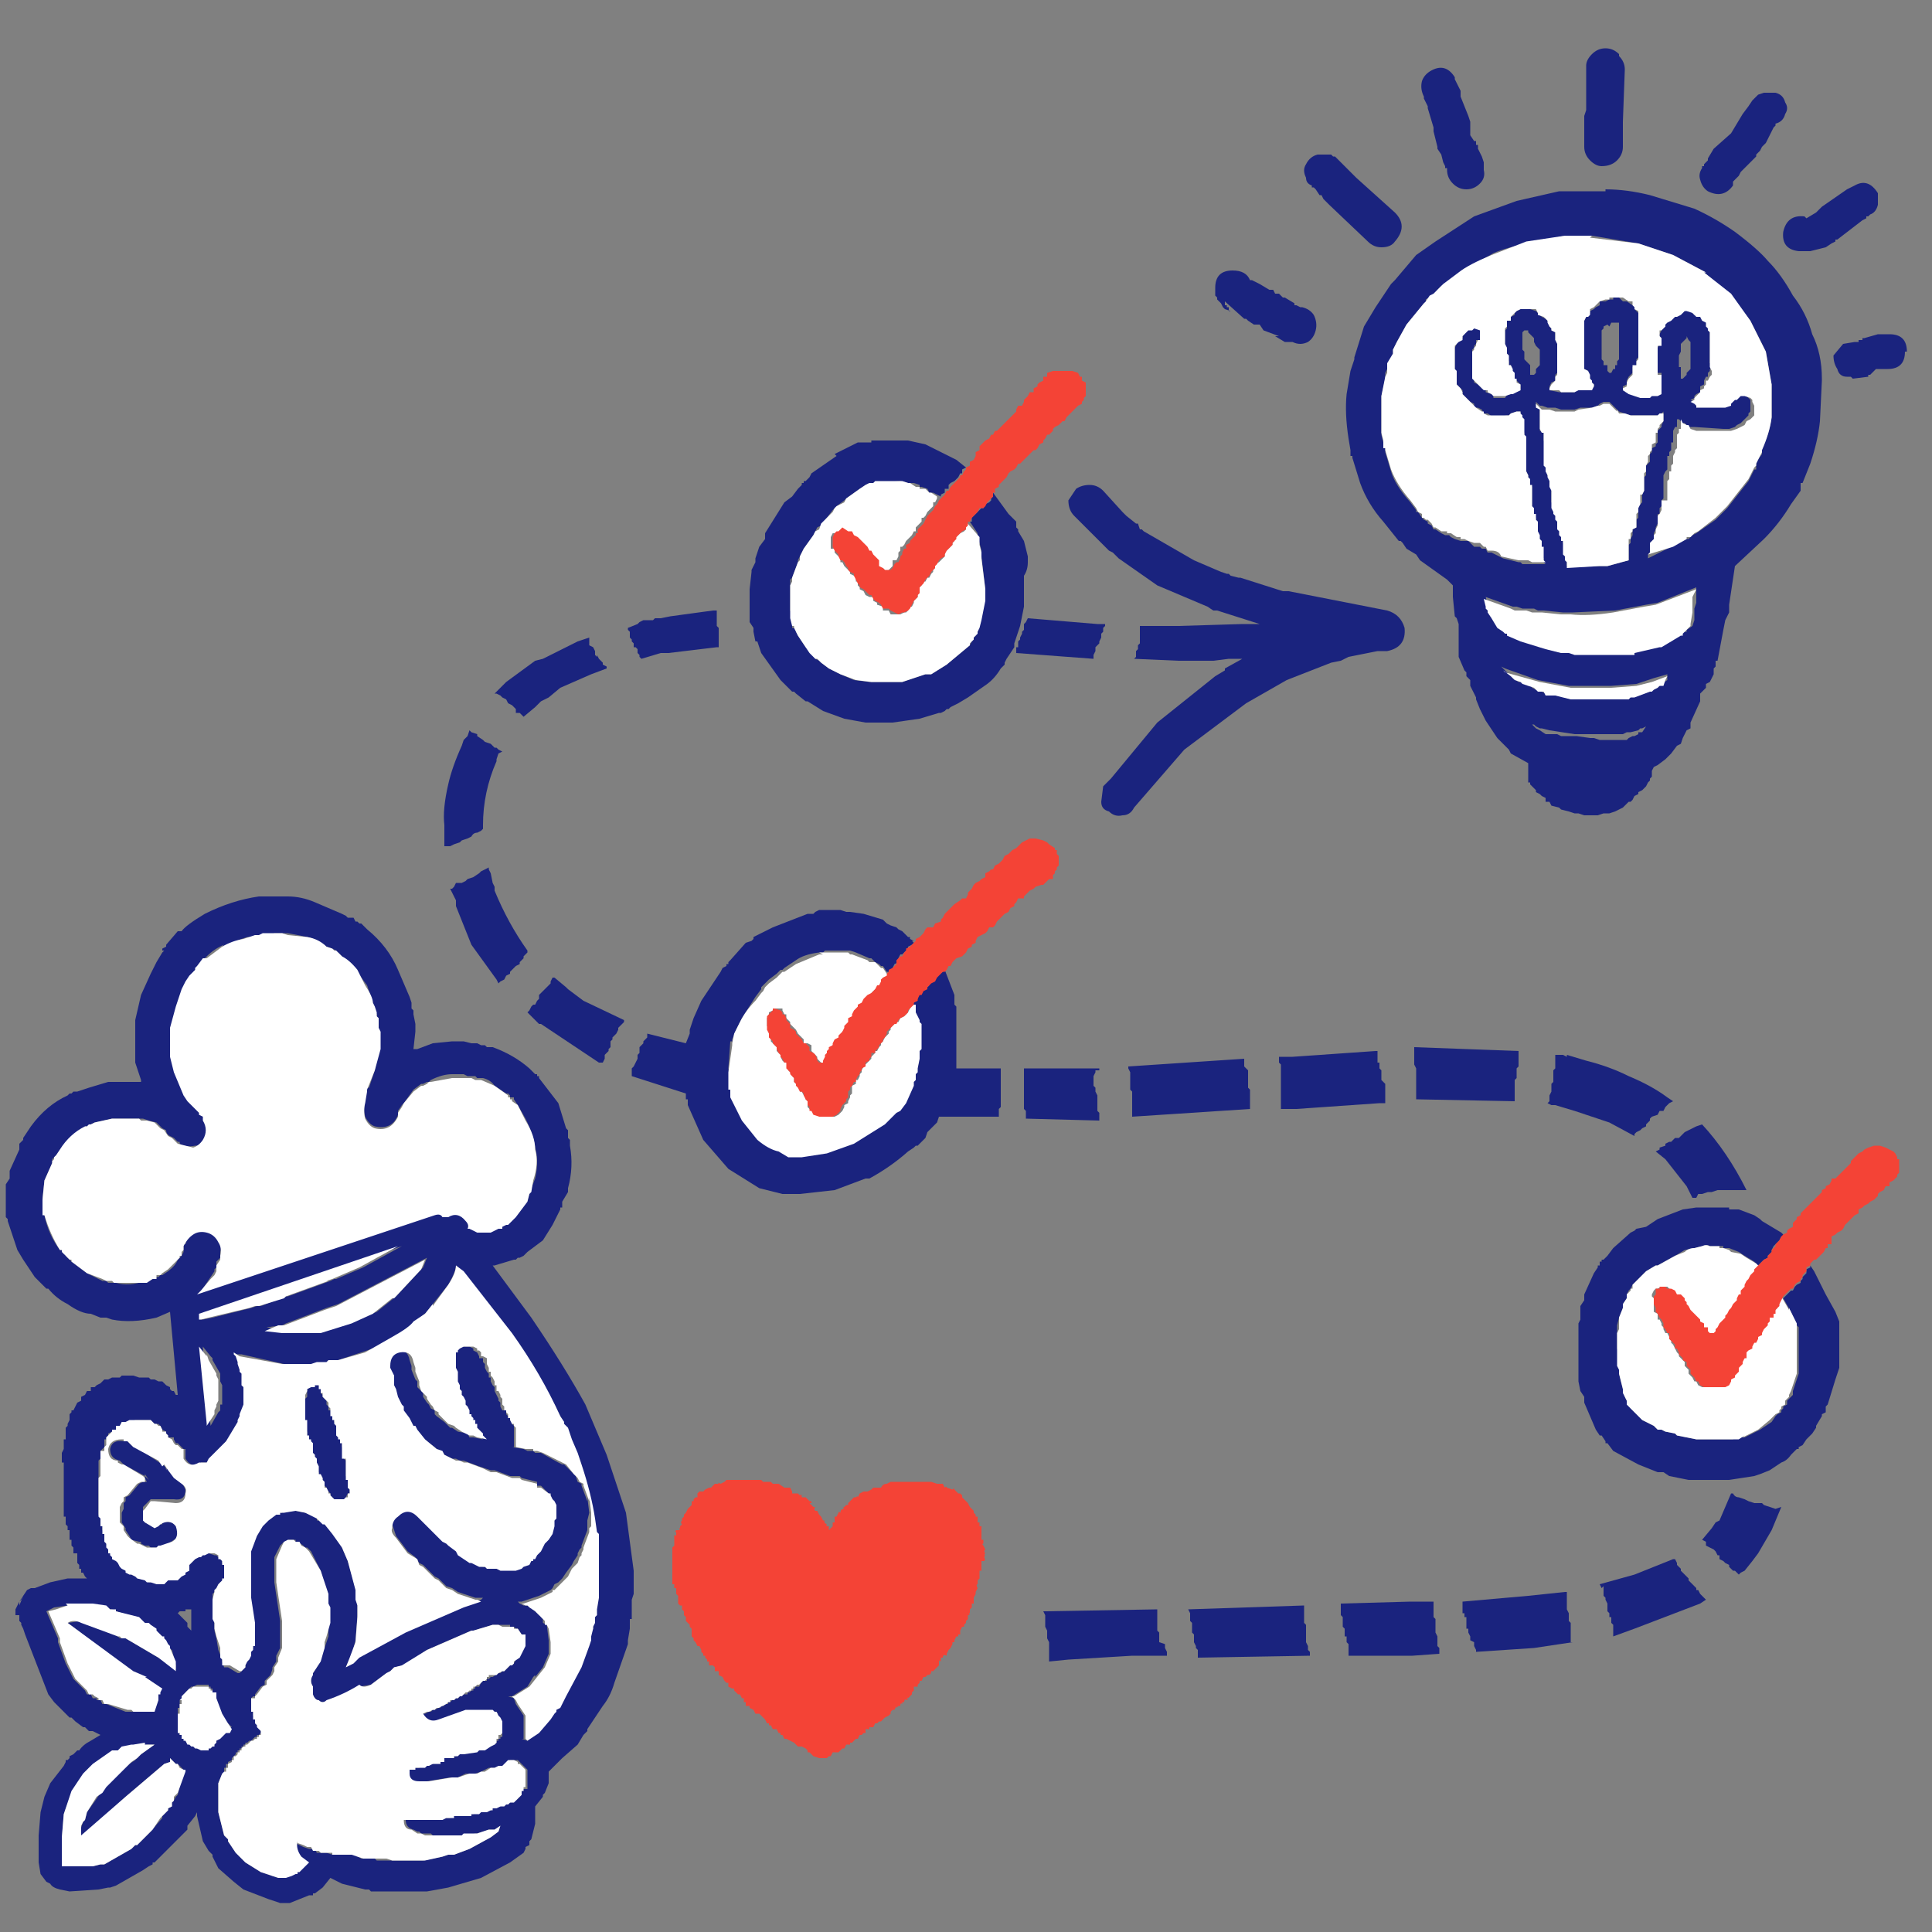 <svg xmlns="http://www.w3.org/2000/svg" xmlns:xlink="http://www.w3.org/1999/xlink" preserveAspectRatio="none" width="100" height="100">
  <rect width="100%" height="100%" fill="#808080" stroke="none"/>
  <defs>
    <g id="a">
      <path fill="#1A237E" d="M83.1 9.9H80.7l-2.2.5-2.2.8-2 1.3-1 .7-1.1 1.3-.2.2-.8 1.2-.6 1-.5 1.6v.1l-.1.3-.1.3-.2 1.2q-.1 1 .1 2.3l.1.6V23.6h.1v.1l.4 1.3q.4 1.1 1.2 2l.8 1h.1l.1.1.2.3.5.3.2.3 1.4 1 .3.3v.6l.1 1 .1.1.1.3V34l.3.7.1.1v.2l.1.1.1.1v.3l.3.6v.1l.2.5.3.6.2.3.2.3.2.3.5.5.1.1.1.2.9.5v1h.1v.1l.1.1.2.2v.1l.2.1.1.1.2.1v.2h.2l.1.2.4.1.1.1.4.1.3.1h.2l.3.1h.7l.3-.1h.3l.3-.1.2-.1.2-.1.1-.1.2-.2h.1l.1-.1.1-.2.2-.1V41l.2-.1.1-.1.1-.1.1-.2.1-.1v-.1l.1-.1V39.9l.1-.2.2-.1.4-.3.1-.1.2-.2.3-.4.2-.1.1-.3.2-.4.2-.1v-.3l.5-1.1v-.4l.3-.3v-.2l.2-.1.2-.4v-.3l.1-.1v-.3h.1l.3-1.6.1-.5.2-.4v-.4l.3-2 1.5-1.4q.8-.8 1.4-1.8l.5-.7V25h.1l.4-1q.4-1.2.5-2.2l.1-2.1v-.1q0-1.3-.5-2.3-.3-1.1-1-2-.6-1.1-1.3-1.8-.5-.6-1.7-1.5-1-.7-2.1-1.2l-2.3-.7q-1.2-.3-2.3-.3m2.8 23.6-1.4.4H81.3l-.3-.1h-.2l-.7-.1-1.3-.5-.7-.3-.1-.1-.1-.1-.3-.2-.3-.5-.2-.3v-.2l-.1-.1-.1-.4 1.4.5h.2l.3.1h.6l.2.1h.3l1 .1h.5l2.2-.1 1.6-.3.6-.1 2-.8v.8l-.1.3v.6l-.1.3-.3.2v.1H87v.1l-.5.4-.6.2h-.1m-4.3 2.7h-.3l-.8-.2H80l-.2-.1-.2-.1h-.1l-.2-.1-.1-.2H79l-.3-.1h-.1l-.3-.2-.2-.2-.4-.4.2.1 1.7.6 1.6.3h2.2l1.3-.1.9-.3.7-.2v.3l-.3.2H86l-.1.1-.2.1-.1.1h-.1l-.8.3h-.5l-.2.1h-2.4m3.3 1.6h.1l.2-.1-.2.3h-.2v.1l-.2.1h-.1l-.2.1-.1.1H82.8l-.3-.1h-.2l-.7-.1h-.8l-.2-.1H80.3V38H80l-.3-.2-.2-.1-.2-.2h.1l.1.1.2.1h.1l.4.1 1.3.2H84l.2-.1h.2l.4-.1m2.5-20.3v-.1l.1.2.1.1v1.4l-.1.1-.1.1v.1l-.1.1-.1.1H87V19h-.1v-.6l.1-.2v-.4l.1-.1.2-.2m-4-.6.1-.2h.4V18.6l-.1.1v.2h-.1v.2h-.1l-.1.2h-.1l-.1-.1V18.9H83v-.2l-.1-.1v-1.5l.1-.1v-.1l.2-.1m-4.1.3v.1l.2.2.1.1v.2l.1.2.2.2v.8l-.1.1-.1.1v.2l-.1.1h-.2v-.5l-.1-.1-.1-.1-.1-.1v-.4l-.1-.1V17.2l.1-.1h.2m2.3-4.9h1l2.4.4 1.8.6 1.7.9h-.1l1.4 1.2 1 1.3.8 1.6.3 1.7v1.7q-.1.8-.5 1.6v.3l-.3.4V24.3h-.1l-.3.6-1.1 1.4-.6.6-1 .7-.2.1-.1.1-.1.1h-.1l-.8.4-1.2.6v-.2l.1-.1v-.4l.2-.2V27.6l.1-.2v-.1l.1-.2v-.5h.1V26.3l.1-.1V25.9l.1-.1v-1.2l.1-.2.1-.1v-.7h.1v-.2l.1-.1v-.4h.1v-.6l.1-.2h.1v-.4h.1l.2.2h.1l.2.2h.3l1.5.1h.3l.3-.1.1-.1.2-.1.1-.1.2-.2.1-.1v-.1l.1-.1V20.7l-.1-.1-.1-.1-.3-.1H90l-.2.2h-.1l-.2.1v.2l-.3.1H87.8l-.1-.2-.2-.1.2-.1v-.1l.1-.1.2-.1V20l.2-.1v-.2l.1-.2h.1v-.2l.1-.1v-.1l.1-.1v-.2h-.1V17l-.1-.1v-.2l-.2-.1-.1-.1-.1-.2h-.3l-.1-.1-.3-.2h-.1l-.3.1-.1.2h-.1l-.3.2v.1l-.2.1v.1l-.2.2v.1l-.1.2v.5l-.1.2v1.3h.2v1h-.3l-.2.1h-.1l-.6.1-.2-.1h-.3v-.1l-.3-.1V20l.2-.1v-.2l.1-.2.2-.2V19h.2V18.6l.1-.1V16.2l-.1-.1-.1-.1v-.2h-.1l-.3-.2H84l-.2-.2h-.3v.1h-.2l-.2.1h-.3v.2l-.2.1-.1.1-.2.1v.1l-.1.2h-.1l-.1.2V19.1l.2.1v.2l.1.2v.1l.1.1.1.1v.1l-.1.1-.8.1-.1.1H80.7l-.5-.1V20l.1-.2.2-.1V19.4l.1-.1V17.6h-.1v-.4l-.2-.1V17l-.1-.1v-.1l-.1-.2-.1-.1-.2-.1-.1-.1-.1-.1-.1-.1-.3-.1h-.5l-.2.1-.1.1v.1l-.2.1v.2H78v.4l-.1.1v1l.1.1v.4l.1.1v.2h.1v.2l.1.1v.1l.1.1v.2l.1.1.2.2V20.2l-.3.1h-.1l-.1.1q-.2 0-.3.2h-.6v-.1l-.1-.1-.3-.1v-.1l-.2-.1-.2-.2-.2-.1v-.2l-.1-.1V18.1l.1-.1v-.1l.1-.1v-.2h.2V17l-.3-.1h-.1l-.3.1-.1.1v.2l-.1.1v.1l-.3.1v.2l-.1.2V19.8l.1.1.1.1.1.1.1.1v.2l.2.2.1.1.1.1.2.1v.2h.2l.2.1.1.2h.2l.3.2.7-.1h.1l.1-.1.3-.1h.2v.2l.1.1v.7l.1.1v.2l.1.1V24.4l.1.2V24.9l.1.2.1.1V26.4l.1.1v.2l.1.1v.2l.1.1v.8l.1.1V28.2l.1.2v.4l.1.1v.2l.1.1h-1.2l-.1-.1h-.1l-.8-.2-.6-.3H77l-.1-.2h-.2l-.1-.1h-.3L76 28h-.3V28h-.1l-.3-.1-.2-.1-.1-.1h-.2l-.2-.1-.3-.2h-.1l-.1-.2-.2-.1V27l-.2-.1-.1-.1-.2-.3h-.1v-.1L73 26q-.8-.9-1-1.6l-.3-1v-.2l-.1-.1v-.2l-.1-.4v-2l.2-.9v-.3l.1-.2v-.2l.3-.4V18.1l.1-.2.1-.2.5-.9.9-1.1h.1v-.2l.3-.2.2-.1.1-.2.2-.2.2-.1.8-.6 1.7-1q.7-.3 1.8-.5l1.9-.4h.5m2.1 8.9.1.1.1.1.3.1.3.1h1.5l.2-.2V21.8l-.1.2v.1l-.1.1-.1.1v.6l-.1.1v.1l-.2.1V23.4l-.1.1v.4l-.2.2v.5l-.1.1v.7l-.1.2v.4l-.1.1-.1.1v.6l-.1.1v.4l-.2.1V27.7l-.1.2v.2l-.1.1v.8l-1.1.3h-2.1v-.4l-.1-.1v-.6l-.1-.1v-.2h-.1v-.4l-.1-.1-.1-.1v-.6l-.1-.1-.1-.1v-.4l-.1-.1v-.9l-.1-.1v-.2l-.1-.2V24.3l-.1-.1V22.9l-.1-.1v-.4l-.2-.1V21.1l-.2-.1v-.2l.2.2h.1l.3.1h.4l.3.1h.7l.3-.1h.6l.3-.1.1-.1.2-.1h.3l.2.2.1.1m15.1-2.9q0-.9-.9-.9h-.6l-.7.2h-.1v.1h-.2v.1H96l-.6.1-.5.6q0 .4.2.7.1.4.5.4h.2l.1.1.8-.1v-.1h.1l.3-.3h.6q.9 0 .9-.9m-5.2-7q-.9-.1-1.1.8-.1.9.8 1h.6l.8-.2.3-.2.2-.1v-.1h.1l1.3-1 .2-.1v-.1h.1l.1-.1q.3-.1.4-.5v-.6q-.5-.8-1.2-.4l-.2.1-.2.1-1.3.9-.3.3-.5.3m-2.2-6.5-.3.1-.3.3-.2.3-.3.4-.6 1-.9.8-.3.5v.1l-.2.2v.1h-.1v.1q-.2.3-.1.6.1.4.4.6.8.4 1.3-.3v-.2l.1-.1.2-.2.1-.2.8-.8v-.1l.2-.2.1-.2.2-.2.3-.6.1-.2.1-.1v-.1q.4-.1.5-.5.2-.3 0-.6-.1-.4-.5-.5h-.6m-7.5-2q-.3-.3-.7-.3-.4 0-.7.3-.3.3-.3.6v2.3L82 6v1.6q0 .4.3.7.3.3.6.3.5 0 .8-.3.3-.3.3-.7V6.3v.2-.2l.1-2.7q0-.4-.3-.7m-8.5 1.3V4q-.5-.8-1.3-.3-.3.2-.4.5-.1.4.1.8v.1l.2.4v.1l.3 1v-.1.3-.1.1l.2.8v.1l.2.3.1.4.1.2v.1h.1v.1q0 .4.3.7.3.3.7.3.4 0 .7-.3.3-.3.2-.7v-.4l-.1-.3-.1-.2-.1-.2v-.2h-.1v-.2h-.1l-.2-.3V6.3l-.1-.3-.4-1v.1-.4l-.3-.6m-3.1 6.9-2-1.8-.5-.5-.5-.5-.1-.1H69l-.1-.1h-.7q-.4.1-.6.5-.2.3 0 .7 0 .3.3.4v.1h.1l.1.1.2.3h.1l.1.2.3.3 2 1.9q.3.3.7.3.5 0 .7-.3.7-.8 0-1.5m-6.3 4H65.7l-.5-.3-.4-.2h-.1q-.2-.5-.9-.5-.9 0-.9.9V15.3l.1.1v.1l.2.2.1.2.1.1.3.1h-.1v-.2h-.1v-.1h-.1v-.2l1 .9h.1l.1.1.3.2h.3l.2.3.8.3H66l.5.3h.4q.4.2.8 0 .3-.2.4-.6.1-.4-.1-.8-.2-.3-.6-.4h-.1l-.2-.1H67v-.1l-.5-.3h-.1l-.2-.2H66m24.8 47.7-.8-.3h-.5v-.1H87.8l-.7.1-1.3.5-.6.4-.5.1-.1.1-.2.1-.9.8-.3.4-.2.2h-.1v.1h-.1v.2h-.1v.1l-.2.3L82 67v.3l-.2.3v.7l-.1.2V71.5l.1.5.2.3v.3l.6 1.4.2.3h.1l.2.3v.1h.1l.3.4 1.3.7 1 .4h.3l.3.2 1 .2h2.1l1.3-.2.3-.1.5-.2.6-.4q.3-.1.5-.4l.3-.3h.1v-.1l.2-.1.2-.3.3-.3.2-.3v-.1l.3-.5v-.1l.2-.1v-.3l.1-.1.4-1.3.2-.6v-2.4l-.2-.5-.5-.9-.6-1.2-.2-.3v.1l-.2.1v.2l-.2.2v.1l-.1.1v.1l-.2.1-.1.1-.1.2h-.1l-.2.2-.1.1-.1.1.4.7.3.7.1.1V71.1l-.3.9v.2l-.1.1-.2.2v.2l-.2.1v.1l-.1.1v.1l-.2.1-.1.1-.2.3-.6.4-.8.4h-.5l-.1.1h-1.9l-1-.2-.1-.1-.5-.1-.2-.1h-.2l-.2-.2-.6-.3-.2-.2-.1-.1-.3-.3-.2-.3v-.1l-.1-.2v-.2l-.1-.2-.2-.8v-1l-.1-.3v-1.2l.1-.4.2-.5v-.2l.2-.3V67l.1-.2.1-.1.1-.2.7-.7.5-.3h.1l.9-.5.5-.3.5-.1.4-.1q.3-.1.4 0h.7v.1h.3l.5.2.3.2.5.3.2.2.2-.2.1-.1.2-.1V65l.2-.2v-.1l.1-.2.1-.1.1-.1.1-.1.1-.2h.1v-.1l-.1-.1-1-.6-.1-.1-.3-.2M42.1 47.3h-.3l-1.8.7-1 .5v.1l-.1.1-.3.1-.8.9-.1.1v.1h-.1v.1l-.2.1-.1.2-1 1.5-.4.9-.2.6v.2l-.2.5-2-.5v.2l-.1.1-.1.1v.1l-.1.1-.1.1V54.5l-.1.1v.2l-.1.2-.1.2-.1.1v.4l2.8.9v.3h.1V57.2l.8 1.8 1.3 1.5 1.6 1 1.2.3H41.4l1.8-.2 1.6-.6h.2q1.1-.6 2-1.4l.3-.2.1-.1h.1l.4-.4.1-.3.5-.5.1-.3h3.1v-.4l.1-.1v-2h-2.3V52.1l-.1-.1v-.5l-.5-1.3-.1.1-.2.1-.1.1-.1.1-.1.1-.2.2v.1l-.1.1-.2.1-.1.2-.2.1v.2l-.1.1-.1.1-.1.1.1.3.2.4v.2l.1 1.3v.5l-.1.5-.1.2v.2l-.1.1v.2l-.1.1-.5.9-.3.4v.1h-.1l-.3.3-.3.3-1.6 1-1.4.5-1.4.2H40.8l-.5-.3q-.5-.1-1-.6l-.6-.5-.3-.5-.5-1.2v-.2h-.1v-.3l-.1-.8.1-1.4h.1v-.1l.2-.5.3-.6.7-1.1.3-.4v-.1l.2-.2.1-.1.1-.1.4-.3.1-.1.1-.1h.1l.1-.1.6-.4q.4-.3 1.2-.4h.2l.1-.1H44l.3.1.7.3h.1l.1.1.1.1.2.1.1.1h.1l.2.3h.1l.1-.1.1-.1.1-.2.2-.1v-.2l.1-.2h.1l.1-.1.2-.2v-.1l.2-.1.1-.1-.1-.1h.1l-.2-.1v-.1H47l-.3-.3-.2-.1-.1-.1-.3-.1-.2-.1-.2-.2-1-.3-.7-.1h-.2l-.3-.1H42.4l-.2.1m1.1-23.6-1.3.9-.1.2-.2.2h-.1v.1h-.1v.1l-.2.2-.3.4-.4.3-1 1.6v.3l-.3.4-.2.6v.2l-.2.4v.1l-.1.9v1.7l.2.3v.2l.1.5h.1l.2.6 1 1.4.6.6h.1l.1.1.5.4h.1l.8.5 1.1.4 1.1.2h1.4l1.4-.2 1-.3h.1l.2-.1.1-.1h.1l.1-.1.4-.2.5-.3 1-.7q.4-.3.7-.8l.1-.1.1-.1v-.1l.1-.2.4-.6v-.2l.3-.9.2-1V29.8q.2-.3.2-.7v-.3L53 28l-.3-.5v-.1l-.1-.1V27l-.4-.4-.8-1.1v.2l-.1.1v.1l-.1.1-.2.1-.1.2h-.1l-.2.2-.1.1-.1.1-.1.1v.2h-.1l.4.6v.2l.1.3.1.4v.3l.2 1.7v.4l-.2 1.1-.1.4-.1.1v.2l-.1.2-.1.1v.1l-.1.1-.1.2-.6.5-.6.5-.8.5H47.9l-1.2.4H45l-.8-.1-.7-.3-.6-.3-.4-.3-.1-.1-.2-.1-.3-.4-.2-.2-.4-.6-.1-.2v-.2H41v-.1L41 32v-.2l-.1-.2v-1.6l.1-.1.3-.8v-.1l.1-.2.2-.4.5-.7.1-.2.1-.2.2-.1.6-.8.2-.2.4-.3.1-.1.7-.5.3-.2.2-.1h.2l1.4-.1.4.1h.3l.3.1v.1h.1l.3.1.1.2h.2l.4.2v-.1l.2-.1v-.2h.2v-.2l.1-.1.2-.1.1-.1.1-.1.1-.2h.1v-.2l.2-.1-.5-.4-1.2-.6-.4-.2-.9-.2h-1.9v.1H44.4l-.2.1-1 .5m42.7 36-.2.1.5.4 1.1 1.4.3.6h.2l.1-.2h.2l.3-.1h.2l.3-.1h1.5q-1-2-2.3-3.4l-.3.1-.2.1-.2.1-.2.1-.1.1-.2.2h-.2l-.2.2h-.1l-.2.1v.1l-.3.1v.1M92.2 78l-.3.1-.3-.1-.3-.1-.1-.1h-.4l-.3-.1-.2-.1-.3-.1q-.2 0-.3-.2h-.1l-.6 1.4-.2.1-.2.3-.5.6.2.1v.2l.2.1.2.1.1.1.1.2h.1v.2l.2.1.1.1.2.1v.1l.2.2h.1l.2.2.1-.1.2-.1.4-.5.3-.4.7-1.2.5-1.2m-39-46-.1.2-.1.1V32.6l-.1.1v.1l-.1.2v.1l-.1.1V33.5h-.1V33.8l4 .3v-.2l.1-.2v-.2l.1-.1.1-.1v-.1l.1-.2v-.2l.1-.1v-.2l.1-.1v-.1h-.4l-3.6-.3m5.6-4.9-.5-.4-.2-.2-1-1.1q-.3-.3-.7-.3-.4 0-.7.2l-.4.6q0 .5.3.8l1.8 1.8.2.1.3.3 2 1.4 2.6 1.1.3.2h.2l2.2.7H64.3l-3.3.1H59V33H59V33.3l-.1.1v.2l-.1.1V34l-.1.1 2.3.1h1.8l.8-.1h.9-.2l-.9.5v.1l-.5.3-3 2.4-2.4 2.9-.4.4-.1.8q0 .4.4.5.3.3.7.2.4 0 .6-.4l2.6-3 2.4-1.8.8-.6 2.1-1.2 2.3-.9.5-.1.4-.2 1.5-.3h.5q1-.2.9-1.2-.2-.7-.9-.9l-5.1-1h-.3l-2.2-.7h-.1l-.4-.1-.1-.1h-.1l-.3-.1-1.4-.6-2.6-1.5-.1-.1H59l-.1-.3M34 32H33.9l-.1.1h-.5l-.2.1-.1.1-.5.2v.1l.1.1V33l.1.1v.1l.1.1v.2h.1l.1.1v.2l.1.1v.1l.1.1 1-.3h.4l2.5-.3h.1v-1l-.1-.1V31.6h-.2l-2.2.3-.5.1m-3.4 1.9v-.2l-.1-.2-.2-.1V33l-.6.2-1.8.9-.4.1-1.5 1.1-.6.6h.1l.2.1.1.1.2.1.1.2.2.1.1.1.1.1v.2h.2l.1.1.1.1.6-.5.3-.3.4-.2.6-.5 1.6-.7.8-.3v-.1l-.2-.1v-.1l-.1-.1-.1-.1-.1-.2V34m-5.3 4.7-.1-.1-.1-.1-.3-.1-.1-.1-.3-.2V38l-.3-.1-.1-.1-.1.3-.1.1-.1.1-.1.3q-.5 1.1-.7 2-.3 1.3-.2 2.1v1.1h.3l.2-.1.3-.1.1-.1.3-.1.2-.1q.1-.2.3-.2l.2-.1.1-.1v-.2q0-1.7.7-3.3v-.1l.1-.3.2-.1-.2-.1-.1-.1M23.3 46l.3.6v.3l.8 2 1.3 1.8.1.2.1-.1.2-.1.1-.2.2-.1v-.1l.1-.1.1-.1.1-.1.2-.1v-.1l.2-.2v-.1l.1-.1.1-.1v-.1q-1-1.4-1.7-3.1v-.2l-.1-.2-.1-.5-.1-.2v-.1l-.2.1-.2.1-.1.1-.3.2-.3.1-.1.1-.2.1h-.3l-.1.2-.1.1m8.9 6.9v-.1l-2.1-1-.8-.6-.1-.1-.6-.5h-.1l-.1.2v.1l-.1.1-.1.1-.1.1-.1.1-.2.2v.2l-.1.1-.1.2h-.1l-.1.1-.1.2-.1.1.3.3.1.1.2.2h.1l3 2h.2l.1-.2v-.2l.1-.1.1-.1v-.1l.1-.1V53.9l.1-.1v-.1l.2-.2.1-.2v-.1l.1-.1.1-.1.1-.1m24.6 2.5v-.1H53V57.4l.1.1v.4l3.8.1V57.6l-.1-.1V56.7l-.1-.2v-.2l-.1-.1v-.5l.1-.2v-.1m7.7-.5v-.1l-6 .4v.1l.1.2V56.4l.1.1v1.3l6.1-.4v-1l-.1-.1v-.9l-.2-.2V54.9m6.8-.5-4.3.3h-.7V55l.1.1V57.4h.8l4.3-.3h.3v-1l-.1-.1-.1-.1v-.5l-.1-.1V55h-.1v-.6m7.3 0-5.4-.2v.9l.1.2v1.6l5.1.1V55.9l.1-.1v-.5l.1-.1V54.4m2.5.3-.2-.1h-.4V55.3l-.1.1V56l-.1.1v.4l-.1.2V57l-.1.1.2.1h.2l1 .3 1.8.6 1.3.7v-.1l.1-.1.2-.1.1-.1.2-.1v-.1l.2-.2v-.1l.1-.1.3-.1.1-.2h.2l.1-.2.1-.1.1-.1.2-.1-.3-.2q-.8-.6-2-1.1-1-.5-2.2-.8l-1-.3M61.5 83.3l.1.2v.4l.1.1v.5l.1.1v.4l.1.2v.1l.1.1v.4l5.8-.1v-.2l-.1-.1v-.2l-.1-.2V84.1l-.1-.1V83.1l-6 .2m12.7 0v-.4H73l-3.6.1v.6l.1.1v.5l.1.1v.4h.1V85l.1.1V85.7h3.3l1.4-.1V85.3l-.1-.1v-.5l-.1-.2v-.7l-.1-.1v-.4m-20 .1H54l.1.2V84.2l.1.2v.4l.1.2V86l1-.1 3.3-.2h1.8V85.5l-.1-.2v-.2L60 85v-.5l-.1-.1v-1.1l-5.8.1M83 82.1v.5l.1.1v.1l.1.2v.4l.1.1v.2h.1V84l.1.1V84.7l1.1-.4L88 83l.3-.2-.1-.1-.1-.1-.1-.1-.1-.2h-.1v-.1l-.2-.2-.1-.1-.1-.1v-.1l-.2-.2-.2-.2v-.1l-.1-.1-.1-.1v-.1l-.1-.2h-.1l-2 .8-1.8.5.1.2m-1.9.2-1.9.2-3.4.3V83.5h.1v.2h.1V84.3h.1v.2l.1.2v.2l.2.1v.2l.1.2v.1l3-.2 2-.3h-.1v-1l-.1-.1v-.4l-.1-.2v-.9M8.5 49.2l-.1.1-.3.5-.3.6-.5 1.1-.3 1.3V55l.3.9v.1H5.6l-1 .3-.6.2h-.2l-.1.1h-.1l-.1.1q-1.1.5-1.9 1.6l-.4.6v.1l-.1.1-.1.1V59.5l-.5 1.1v.4l-.2.3V63l.1.1v.1l.5 1.5.3.5.6.9.6.6h.1q.4.5 1 .8.7.5 1.2.5l.5.2H5.5l.3.1q1 .2 2.3-.1l.7-.3.4 4.3h-.1L9 72h-.1l-.1-.1v-.1l-.2-.1-.2-.2h-.2l-.2-.1h-.2l-.1-.1h-.5l-.3-.1H6.3l-.1.1h-.4l-.2.1h-.2l-.1.1-.1.1-.2.1-.1.1h-.2v.2h-.2l-.1.2-.2.1v.2l-.2.1-.1.2-.1.2h-.1v.1l-.1.1V73.5l-.1.2v.1l-.1.1V74.5h-.1v.5l-.1.2v.5h.1V78.5h.1v.4l.1.1v.2h.1v.5h.1V80l.1.1V80.4H4V80.8H4v.1l.1.1v.2h.1v.2h.1l.1.2.1.1h-1l-.9.2-.8.3h-.2l-.2.1-.2.3-.2.3.1-.1.1-.2-.2.5v-.2l-.2.4v.3H1v.3l.1.1v.1l.1.2.1.3 1.2 3.1.3.4.8.8h.1l.2.2.4.3h.1l.2.2h.2l.4.2-.5.3q-.4.2-.6.5h-.1l-.2.2-.2.1v.1l-.1.1h-.1v.1l-.1.2-.7.9-.3.7-.2.8L2 95v1.5-.1l.1.6.3.4.2.1q.1.2.5.3l.5.1 1.5-.1.5-.1h.1l.3-.1 1.4-.8.3-.2.2-.1v-.1H8l.3-.3 1.1-1.1.1-.1.2-.2v-.2l.4-.5V94l.1-.2v.2l.3 1.3.3.5.2.2v.1l.3.6.8.7.5.4 1.3.5.6.2h.5l.5-.2.5-.2h.2V98h.1l.4-.3.4-.5.6.3 1.2.3h.2l.1.1H22.1l1.1-.2 1.7-.5 1.5-.8.7-.5.1-.2v-.1l.2-.1v-.2l.1-.1.2-.8v-.9l.4-.5v-.1l.1-.1.2-.5v-.6l.7-.7.8-.7.3-.5.2-.2v-.1l.8-1.2q.4-.5.6-1.2l.7-2v-.2l.1-.6v-.5h.1v-1l.1-.3v-1.2l-.4-3-1-3-1.1-2.6q-1.1-2-2.8-4.5l-2-2.7h.1l1-.3h.1l.1-.1h.1l.2-.1.2-.2.8-.6.5-.8.4-.8v-.1h.1v-.3l.3-.5v-.2q.3-1.1.1-2.2V59l-.1-.1v-.4l-.1-.1-.4-1.3-1-1.3v-.1h-.1v-.1h-.1l-.3-.3q-.8-.7-1.9-1.1h-.3l-.1-.1h-.2l-.2-.1h-.3l-.4-.1h-.6l-1 .1-.8.3h-.2l.1-.9V53l-.1-.5v-.2l-.1-.1V51.9l-.1-.3-.6-1.4q-.5-1.2-1.6-2.1l-.3-.3h-.1l-.1-.1h-.1l-.1-.2H18l-.1-.1-.2-.1-1.4-.6q-.7-.3-1.4-.3h-1.5q-1.4.2-2.8.9-1 .6-1.2.9h-.2l-.6.7v.1l-.2.1v.1m3.1-.2 1-.4.3-.1h.3l.1-.1H14l.2-.1h.7l1 .2q.5.1 1 .5l.3.1.2.1v.1h.1l.3.3q.3.1.6.6l.6.8.3.9.1.3V52.4l.1.1v.2l.1.2v1.3l-.2 1.2-.3.9H19l-.1.6v.1q-.1.4 0 .8.2.4.5.5.9.2 1.2-.6v-.2l.2-.3.1-.1.5-.7.4-.3h.1l.2-.1h.1l.1-.1q.6-.3 1.1-.3h.6l.2.1h.4l.1.1h.3q.4.1.6.4l.6.4h.1l.1.1v.1h.2v.1l.2.3.4.7q.4.8.5 1.5.2.7 0 1.6l-.2.5-.1.3-.1.3-.6.8-.4.4h-.1l-.1.1h-.2l-.1.1-.4.1-.1.1h-.6l-.4-.1v-.1l-.2-.4q-.4-.5-.9-.2h-.3q0-.2-.4-.1l-12.3 4 .3-.1.4-.6.2-.3v-.1l.1-.1v-.3l.2-.2v-.3q.1-.3-.1-.7-.2-.3-.6-.4-.3-.1-.7.1-.3.2-.4.6h-.1V64.8l-.1.2-.2.2q-.1.3-.5.6l-.3.2h-.1l-.1.1H8l-.2.1-.3.1q-.8.3-1.5.1h-.4l-.1-.1H5.3l-.8-.4-.8-.6-.1-.1-.2-.2v-.1h-.1l-.1-.2h-.1q-.6-.8-.8-1.8v-.4l-.1-.5.1-.9.4-.9V60l.1-.1.1-.1.3-.3q.4-.8 1.2-1.1v-.1h.2v-.1h.1l.2-.1.9-.2h1.6l.3.1.4.1.3.3.2.1q0 .2.2.3l.2.1.2.2h.1v.1q.3.2.8.1.3 0 .5-.3.3-.5 0-1v-.2l-.2-.1v-.2l-.3-.2-.1-.1h-.1V57l-.1-.1-.2-.3-.5-1.3-.2-.7v-1.5l.3-1.1.3-.9.3-.5.1-.2h.1v-.1l.2-.1v-.1l.2-.3.3-.3q.4-.4.9-.6m10.3 16.7-1.4 1.5-1 .8-1.2.5-1.6.5h-2l-.9-.2.8-.1.2-.1 2.1-.8.3-.1.3-.1 4.6-2.4-.2.5M22 68l.4-.5.8-1q.4-.7.4-1l.3.3 2.5 3.3q1.5 2 2.6 4.2l.1.3v.2l.1.1.2.3.1.3.3.7.1.3.1.3q.5 1.5.7 2.8l.1.7v.4l.1.3V82.7l-.1.6v.5l-.1.1v.4l-.2.5v.1l-.1.3-.4 1.1-.8 1.5-.1.3-.3.3v.1l-.1.1-.1.1-.3.3-.6.7-.4.4-.3-.1h.1v-1.2l-.4-.6-.1-.3-.3-.1h.2l.8-.5.3-.5.1-.1v.1l.4-.5.3-.7V84.9l-.1-.8-.2-.1v-.2l-.1-.1v-.1h-.1l-.3-.3-.3-.2h-.2l-.2-.1-.1-.1h.2l.9-.3.6-.3.1-.1.1-.2.2-.1.1-.1.1-.1.2-.3.3-.4.1-.2.2-.3v-.1l.1-.2.1-.1V80l.3-.8v-.5l.1-.4-.1-.8v.2l-.3-.8v-.1l-.2-.1-.1-.3-.2-.2-.4-.4h-.1l-.2-.1-.9-.5h-.3l-.1-.1H27.3l-.2-.1-.6-.1h.1V73.8l-.1-.1v-.1l-.1-.2h-.1v-.1l-.1-.1v-.2H26V73l-.1-.2v-.2l-.1-.1v-.1l-.1-.2-.1-.2v-.2l-.1-.1-.1-.2v-.2h-.1v-.2l-.1-.1-.1-.2v-.2l-.1-.1v-.2h-.2v-.1l-.1-.2-.2-.1v-.1l-.2-.1h-.5l-.1.1-.2.1V70.2l-.1.1v.7l.1.1V71.8l.1.1v.1l.1.1.1.2V72.6l.1.1v.1h.1v.2h.1v.2l.1.1v.1l.1.1.1.2v.1l.1.1.1.1v.1l.2.1v.1l.2.2-.5-.1h-.2l-.1-.2-.5-.1-.3-.2h-.1l-.3-.3-.4-.3-.1-.1V73l-.2-.1-.1-.2-.1-.1-.2-.3v-.2l-.3-.3v-.3l-.1-.1-.2-.5v-.2l-.1-.3q-.1-.6-.7-.5-.6.1-.5.7v.1l.1.5v.2l.1.2.1.2.1.4.2.4v.1l.2.3.2.3.1.2.1.2h.1v.2l.5.5.7.5.1.1.2.2.6.3h.2l.2.1h.2l.8.3.6.2h.2l.8.3h.5l.1.1q.1 0 0 0l.4.1.4.1v.2h.2l.3.3.1.1.1.1v.1l.1.2v.2l.1.1v.7l-.1.1v.1l-.1.3v.1l-.2.3-.1.2-.2.2-.1.2v.1l-.2.1v.2h-.2v.1h-.1l-.1.2H27v.1H27l-.4.2h-1.2v-.1H25l-.2-.1-.2-.1h-.2l-.1-.1-.6-.4-.1-.2-.4-.3-.1-.1-.3-.2-1.2-1.2q-.5-.5-1 0-.3.2-.3.5l.2.6.6.8.4.3.2.3.2.1.4.4.2.2.2.1.4.4.3.1.3.2.9.3h.4l-.1.1-.8.3h-.2l-2.8 1.3-2.5 1.3-.3.3-.4.3.3-.6.2-.8.1-1.3V82.7l-.1-.3v-.2l-.4-1.4-.3-.7-.4-.7-.5-.5-.2-.2h-.2v-.1l-.1-.1-.5-.2-.5-.1h-.7v.1H14.3v.1h-.1l-.4.3-.4.3-.3.5-.3.8v2l.1.4.2 1.3V85.3l-.1.1v.2l-.1.2-.1.2-.1.1v.2l-.1.1-.2.2h-.1l-.5-.3h-.2l-.1-.3v-.1l-.2-.5-.1-.6-.1-.4v-.9l-.1-.3v-.7l.1-.1v-.1h.1l.1-.2.1-.2h.1v-.1l.1-.1V81l-.1-.1v-.1l-.1-.1-.2-.2h-.1l-.3-.1H10.5l-.1.1-.2.1-.1.1-.1.1-.1.1-.1.1v.2h-.2v.2l-.2.1-.1.1h-.2l-.2.1h-.2l-.2.1-.4.1h-.4l-.1-.1-.1-.1h-.3l-.1-.1H7l-.2-.1-.1-.1-.2-.1v-.1l-.2-.1-.1-.1-.1-.2H6v-.1l-.2-.1v-.2h-.1v-.2l-.1-.1V80l-.1-.1v-.1l-.1-.1v-.4l-.1-.1v-.4l-.1-.1v-.2l-.1-.1V75.6l.1-.1v-.4l.1-.1V75l.1-.1v-.4h.1v-.1l.1-.1v-.1l.2-.1.2-.1v-.2h.2l.1-.1.2-.1h.2l.3-.1H7.8l.2.2h.2l.1.1.1.2.2.1v.1l.1.1v.1H9v.1l.1.2h.1l.1.1.1.1.1.1h.1v.5q.3.5.8.3v-.1h.4l.1-.2v-.1h.1l.8-.9.6-.9V73.3l.1-.1.2-.5v-1.2l-.1-.3V70.9l-.2-.3v-.1l-.1-.3-.1-.1h.3l2.2.5h2.1l.2-.1h.2l.3-.1 1.5-.5q.9-.3 1.4-.7.9-.5 1.1-.8l.6-.5m-4.8-1.7-.2.1-2.2.8h-.1l-1.3.5h-.2l-.3.1-2 .5-.5.1h-.1V68l10.4-3.5-2 1.1-1.4.6m-6.9 3.5.4.5.1.1v.1l.4.7v.4l.1.2v1h-.1V73l-.1.1-.4.7-.4-4M9.6 83.3h.3v1.2-.1l-.2-.2V84l-.5-.5.1-.1h.3M9.3 88h.1v-.2h.1v-.1h.1v-.1l.1-.1.1-.1.1-.1h.1l.2-.1H10.8v.1h.1v.1h.1v.4l.4.8.3.5.3.3h-.1l-.2.2h-.1l-.3.3-.2.1v.1l-.1.1v.1l-.2.1h-.1l-.1.1h-.4l-.1-.1H10l-.1-.1-.1-.1h-.1l-.1-.1V90h-.1V90h-.1v-.2h-.1v-.4h-.1V88.4h.1V88M7 90.4l.6-.1H8l-.7.5-.3.3-.3.2-1.3 1.2-.2.3-.2.3-.5.7-.1.4-.1.1-.1.3v.5L6.5 93l2-1.7.3-.1V91l.3.3h.1l.2.2.1.1-.3 1.3-.1.1-.1.2-.1.1v.2l-.2.1v.1l-.3.3v.1l-.6.7-.7.7H7l-.2.2-1.4.8h-.2l-.4.1H3.3v-.1l-.1-.2v-1.1l.1-1.3.4-1.1.4-.6.2-.3.5-.5 1-.7h.3l.2-.2.5-.1h.1m-4.1-7.2.7-.1H4.9l.6.2h.3l.2.1 1.2.4.3.3h.2v.1l.4.2v.1l.3.3.1.1.1.1.1.2v.1l.2.1.2.8v.2l-.9-.6-1.7-1H6.2l-.1-.1-1.9-.8-.7.1 3.3 2.5.7.3.8.6-.1.2v.1L8 88l-.2.5v.1H6.5l-1-.4h-.2l-.1-.2H5v-.1h-.2l-.1-.2h-.2l-.1-.2-.5-.5-.1-.1-.4-.8L3 85v-.2l-.6-1.4h-.1.1l.4-.2m23.6 10.2.2-.1-.2.1M15.9 80.1l.2.2.5 1 .3 1.2.1.2v2l-.1.3-.1.3-.3.7-.1.3-.2.3q-.2.4 0 .7v.5l.3.3h.4l1.7-.8.6-.1.8-.6.2-.1.2-.2.5-.1 1.2-.8 2.3-1h.1l1-.3h.9v.1h.2l.1.1h.1l.2.3.1.1v.6q-.1.4-.4.5v.1l-.1.2-.1.1h-.1l-.1.1-.2.2H26l-.1.1h-.1l-.3.2h-.1l-.1.1h-.1v.1H25l-.1.1-.1.2H24.6v.1h-.1v.1h-.1l-.1.1h-.1v.1H24l-.1.1h-.1l-.1.1h-.1l-.1.1h-.1l-.1.1h-.1v.1H23v.1h-.2v.1h-.1l-.2.1h-.1l-.1.1h-.1l-.2.1h-.2q.3.6.9.4l1.3-.4h.1l.2-.1H25.6l.2.1h-.1l.1.2.1.1v.2l.1.3v.4h-.1v.1h-.1v.1h-.1v.1l-.1.1h-.2v.1l-.3.1-.2.1h-.2l-.7.2h-.2l-.2.1h-.1v.1H23v.1H22.8v.1h-.2l-.2.1h-.1l-.1.1H21.8l-.1.1H21.4l-.1.1h-.2v.2q0 .5.6.5h.2l.2-.1 1.2-.2h.4l.4-.2h.5l.3-.1.4-.2H25.8l.2-.1h.1l.3-.3h.4l.1.1.1.1.3.3v1H27v.2H27v.1l-.3.3h-.1l-.2.1-.1.1H26l-.1.1H25.7v.1h-.2l-.1.1H25l-.2.1h-.2l-.1.1H24l-.4.1H23.4l-.1.1h-.6l-.1.1H21q0 .4.4.5l.2.1h.1l.1.1h.5l.1.1h1.8l.4-.1h.1l.6-.2h.3l.3-.2-.1.3-.4.3-1.1.6-.8.3h-.3l-.3.1-1 .2H19.5l-.1-.1h-.7l-.5-.3h-.3l-.3.1h-.4l-.3-.1h-.5l-.1-.2H16l-.3-.1-.2-.1-.2-.1.2.7.3.4-.2.2-.2.2h-.2v.1l-.3.1h-.4l-.1.1-.9-.3-.8-.5-.5-.5-.2-.3-.2-.3v-.1l-.2-.2-.3-1.2v-1.5l.2-.5h.1V91.5h.1v-.2h.1v-.1l.2-.1V91l.1-.1.1-.1v-.1h.1v-.1h.1v-.1h.1v-.1h.1v-.1h.1v-.1h.1l.1-.1h.1l.1-.1.1-.1h.1v-.1h.1l.1-.1V89.4h-.1v-.1h-.1V89h-.1V88.8h-.1V88.5H13v-.6l.1-.1h.1v-.1l.3-.4.2-.1V87l.3-.3.1-.3v-.1l.2-.3v-.3l.2-.4V83.9l-.3-2v-1.3l.3-.6.2-.2h.1l.1-.1h.4v.1h.1l.3.2.1.1m-7.2-4q0-.2-.2-.3l-.3-.2-1.2-.8v.1l-.3-.3H6.4q-.6-.1-.7.4 0 .5.5.6l.2.2 1.1.6v-.1l.2.3-.2-.2v.1l.1.2h-.2l-.2.1-.5.6-.2.1v.2l-.1.1V78.1l-.1.2v.5l.2.3v.1l.2.3.1.2.4.1h.1v.1l.2.1h.2l.1.1h.6V80l.3-.1.3-.2q.4-.1.2-.7-.3-.3-.8-.2v.1h-.1l-.2.1H8l-.5-.2v-.1h-.1V78l.4-.4.2-.1-.2.1H9q.6.1.6-.5l-.2-.4-.4-.3-.3-.5M8 79l.2.2L8 79m8.6-7.3h-.1l-.2-.1h-.2v.1l-.2.1v.5l-.1.1V74.1h.1v.2l.1.2.1.1v.2l.1.2V75.3l.1.1v.1l.1.2v.5h.1v.1l.1.2h.1V76.8l.1.1.1.1v.2h.1l.1.1v.1l.1.1.1.1H17.9v-.1l.1-.2h.1v-.2L18 77v-.5l-.1-.1V75.6l-.1-.1v-.6h-.1v-.2l-.1-.2-.1-.1V74h-.1V73.7l-.1-.1v-.1l-.1-.2V73L17 73v-.2l-.1-.1v-.2l-.1-.1-.1-.1v-.1l-.1-.1V71.8Z"/>
      <path fill="#FFF" d="m83.7 21.3-.1-.1-.1-.1-.2-.2H83l-.2.1h-.1l-.3.1-.7.1-.2.1h-1l-.3-.1h-.4l-.1-.1-.2-.2v.2l.2.1V22.2l.1.2h.1V24.1l.1.1v.2l.1.2v.1l.1.2V25.2l.1.2V26.3l.1.2v.1l.1.1v.2l.1.1v.4l.1.1v.2l.1.1v.2h.1v.7l.1.1V29l.1.1V29.4l1.7-.1h.4l1.1-.3v-1.1h.1V27.6l.1-.1v-.1l.2-.1v-.7l.1-.1v-.2l.1-.2v-.5h.1l.1-.2v-.9l.1-.1V24.1l.1-.2V23.6l.1-.1v-.1l.1-.1V23l.2-.1V22.4h.1v-.2l.1-.1V22l.1-.1.1-.1V21.4h-.2l-.1.1h-1.4l-.3-.1h-.3l-.1-.2m-1.3-9H81l-2 .3-1.8.7q-1.2.5-1.7.9l-.8.6-.1.1-.2.2-.2.2-.2.1-.2.3-.1.1-.9 1.1-.5.9-.1.2-.1.2v.2l-.3.5v.5l-.1.2-.2 1v1.9l.1.4v.4h.1v.1l.3 1q.3.8 1 1.6l.3.4.1.2.2.1v.2h.1l.1.1h.1l.1.1.1.1.1.2h.1l.3.2h.3v.1h.2l.3.2h.2v.1h.2l.2.1.3.1h.3l.2.2h.1l.1.2h.2q.4 0 .5.3l.9.2h.5l.2.1h.7l-.1-.1v-.7h-.1V28l-.1-.1v-.2l-.1-.2V27l-.1-.1V26.6h-.1V26.3l-.1-.1V25.1h-.1V24.8l-.1-.1v-.1l-.1-.2V22.6l-.1-.1v-.8l-.1-.1v-.1l-.1-.1v-.1h-.2l-.3.1-.1.1H77l-.2-.1v-.1h-.1l-.3-.2-.2-.2-.1-.1-.1-.1-.1-.1-.2-.2v-.1l-.1-.2-.1-.1-.1-.1v-.7l-.1-.1v-1.2l.2-.2.2-.1v-.2l.1-.1.2-.2h.2l.1-.1.3.1v.5h-.1l-.1.2v.1l-.1.1v.1l-.1.1V19.6l.1.1.2.2.2.2.1.1h.2v.1l.2.1.1.1h.6l.3-.1h.1l.2-.1.2-.1V19.9l-.2-.1v-.2h-.1V19.3l-.1-.1v-.1l-.1-.2h-.1v-.5l-.1-.1V18l-.1-.2V17l.1-.1V16.6h.2v-.2l.1-.1.1-.1.1-.1.2-.1h.8l.1.2v.1l.3.1.1.1.1.1v.1l.1.2.1.1v.1l.2.1v.4l.1.2v1.6l-.1.1v.2l-.2.2-.1.2v.1h.5l.1.1h.7l.2-.1h.7l.1-.2v-.1l-.1-.1v-.1l-.1-.1v-.2l-.1-.2-.2-.1V16.6l.1-.2h.1l.1-.1V16l.2-.1.1-.1.2-.2.3-.1h.2v-.1h.7l.3.2h.2v.2l.1.1v.1l.2.1V18.6l-.1.1v.2h-.2v.5l-.2.2-.1.2v.2l-.2.1v.1l.3.2.3.1.3.1h.5l.1-.1h.3l.2-.1v-1h-.2V17.9h.2v-.4l-.1-.1V17.1h.1l.2-.2v-.1l.1-.1.2-.1.2-.2h.1l.2-.1.2-.2h.1l.3.1.2.2h.2l.1.2.2.1v.2l.1.1v.1l.1.1V19l.1.2v.2l-.1.1-.1.2h-.1v.2l-.1.1v.1l-.2.1v.1l-.2.2-.1.1v.1l-.2.1.2.1.1.1v.1H89.3l.3-.1v-.1l.2-.2h.1l.2-.2h.2l.3.1.1.1v.1l.1.2v.5l-.1.1-.1.1-.2.1-.1.2-.2.1-.2.1-.3.1h-1.8l-.3-.1-.1-.2h-.1l-.2-.1-.1-.2v.5h-.1V22.4l-.1.1V23.2l-.1.1v.1l-.1.2v.4l-.1.1V24.4h-.1V24.8l-.1.1V25.9H86v.5l-.1.2-.1.1v.5l-.1.2v.2l-.1.1v.2l-.2.2v.5l-.1.1 1.3-.4.7-.4v-.1h.2l.2-.2.2-.1.9-.7.6-.6 1.1-1.4.3-.6.1-.1V24l.3-.6v-.1q.4-.9.5-1.7v-1.7l-.3-1.7-.8-1.6-1-1.4-1.4-1.1h.1l-1.7-.9-1.8-.6-2.5-.3m-1 23.9H84.3l.1-.1h.2l.8-.3h.1l.1-.1.2-.1.1-.1h.2l.1-.3.1-.2-.8.3-.8.2-1.3.1H81.3l-1.6-.3-1.8-.5-.1-.1.4.3.2.2.3.1.1.1.3.1.3.1.1.1.1.1h.3l.1.2h.5l.8.2m3.3-2.4 1.3-.3h.1l.5-.3.5-.3h.1v-.1l.1-.1.3-.3v-.1l.1-.6v-.8l.2-.4-2.1.8-.6.1-1.6.3q-1.3.2-2.2.1h-.5l-1-.1h-.5l-.3-.1h-.6l-.2-.1-1.4-.5.1.4v.1l.1.1v.1l.2.3.3.5.3.2.1.1h.1v.1l.7.3 1.3.4.8.2h.4l.3.1H84.6m4.9 30.8-.3-.1H89v-.1h-.5q-.2-.1-.4 0l-.4.1q-.3 0-.5.2l-.5.2-.9.5h-.1l-.5.3-.7.7v.2h-.1v.1l-.2.2v.2l-.2.3v.2l-.2.5V68.8l-.1.2V70.7l.1.2v.2l.2.8v.2l.1.2.1.2v.2l.3.3.2.2.1.1.2.2.6.3.2.2h.2l.2.1.5.1.1.1 1 .2H90l.3-.2-.1.1.8-.4.6-.5.2-.2.1-.1.2-.1V73l.1-.1v-.1l.2-.1v-.2l.2-.2v-.1l.1-.2.3-.9v-2.6l-.4-.8v.1l-.4-.7v.2h-.1v.2l-.1.1v.1l-.1.1-.1.2h-.1v.2h-.1l-.1.2-.1.1v.1l-.2.2-.1.2v.1l-.2.1v.1l-.1.2-.2.2v.1l-.2.1v.1l-.1.1v.2h-.1v.2l-.1.1-.1.1v.1l-.1.2-.2.2v.1l-.1.1-.1.1-.1.2h-.2l-.1.1h-1l-.2-.1-.1-.2h-.1l-.1-.2-.1-.1-.1-.1v-.2l-.2-.2v-.2l-.1-.1-.1-.1-.1-.1v-.1l-.1-.1-.1-.2-.1-.2-.1-.1v-.1l-.1-.1v-.1l-.1-.2h-.1l-.1-.2v-.1l-.1-.1v-.1l-.1-.2h-.1V68l-.2-.1V67.2l-.1-.1V67l.1-.2.1-.1h.1l.2-.1h.3l.1.1.2.1.1.2h.2l.2.2v.2l.1.1.1.1.1.2.2.2.1.1.1.1.1.1v.1l.2.1v.2h.1l.1.2v.1H88.8V69l.1-.1.1-.1v-.2h.1l.2-.2v-.1l.1-.1.1-.1.1-.2.1-.1.1-.2.1-.1v-.1l.1-.1.1-.2h.1v-.2l.1-.1.1-.1v-.1l.1-.2.1-.1.1-.2v-.1l.2-.1v-.1l.2-.2-.2-.2-.5-.3-.3-.2-.5-.1m-47-15.4h-.2l-1.2.5-.6.4h-.1l-.1.1-.2.2-.4.3-.1.1-.1.1-.1.2-.1.1-.3.4q-.5.5-.8 1.1l-.3.6-.1.5v.1l-.2 1.4v.9h.1v.4l.6 1.2.4.5.4.5q.6.5 1.1.6l.5.3h.7l1.3-.2 1.4-.5 1.6-1 .3-.3.3-.3.2-.1.3-.4.4-.9V56l.1-.1V55.6l.1-.1v-.2l.1-.5v-.4l.1-.1V53l-.1-.1v-.1l-.2-.4V52h-.1l-.2.1v.1l-.1.2-.1.1-.1.1-.2.1-.1.2h-.1l-.1.1-.2.2v.1l-.1.1v.1l-.1.1-.1.1-.1.2-.1.1v.1l-.1.1-.1.2h-.1v.1l-.2.2v.1l-.1.1-.1.1-.1.1-.1.1-.1.2v.1l-.1.1v.1l-.1.2h-.1v.2l-.2.1V56.6l-.1.1v.1l-.1.2v.1l-.2.1v.1l-.1.2-.2.2-.2.1h-.7l-.3-.1v-.2H42l-.1-.1-.1-.1V57l-.1-.1v-.1l-.1-.1-.1-.2h-.1v-.2l-.1-.1-.1-.1-.1-.1v-.2l-.1-.1-.1-.2-.1-.1v-.2l-.1-.2h-.1l-.1-.1-.1-.2v-.1l-.1-.1-.1-.1v-.2L40 54V54l-.1-.1V53.5h-.1v-.2l-.1-.2v-.4l.1-.2v-.1l.2-.1.1-.1h.4v.1l.1.2h.1v.2l.1.1.1.1v.1l.1.1.1.1.1.1.1.2.1.1.1.1.1.1v.2h.2l.2.1V54.4l.1.1.1.1.1.1v.1l.2.2h.1l.1-.1v-.1l.1-.1v-.2l.1-.1.1-.1v-.1l.1-.1.1-.1.1-.1.2-.1v-.2l.1-.1v-.1l.1-.1.1-.1.1-.2V53l.1-.1v-.1l.1-.1.1-.1v-.1l.1-.1.2-.2V52l.2-.1.1-.1.1-.1.1-.2.1-.1.1-.1.1-.1.2-.2h.1v-.1l.1-.2.1-.1.2-.1v-.1h-.1l-.2-.3h-.1l-.1-.1-.1-.1-.1-.1H45l-.1-.1-.8-.3H44l-.1-.1H42.4m8.3-21.5L50 27V27.4l-.1.1-.2.1-.1.1-.2.2v.1l-.1.1v.1l-.1.1-.1.1-.2.2v.2l-.1.1-.1.1-.1.1-.2.1v.2l-.1.1v.1l-.1.1-.1.2H48l-.1.2h-.1l-.1.2-.1.1v.2l-.1.1v.2l-.1.1-.1.1v.1l-.1.2h-.1l-.1.2-.1.1h-.1l-.2.1H46.1l-.1-.2h-.3v-.2l-.3-.1v-.1l-.2-.1v-.2H45l-.2-.1-.1-.2-.2-.1v-.1l-.1-.1v-.2h-.1v-.2l-.1-.1-.2-.1v-.1l-.1-.1-.1-.1-.1-.1-.1-.2h-.1v-.2l-.1-.1-.1-.1-.1-.1v-.2H43v-.6l.1-.2h.2l.3-.2.2.2h.2l.1.1.2.2.1.1.1.1.1.1v.1l.1.1.2.2h.1l.1.2.1.1.1.1v.1l.1.1.1.2h.2l.2.2.1-.1.1-.1.1-.1V29h.2l.1-.2v-.2l.1-.1v-.2h.1l.1-.1.1-.2.1-.1.1-.1.1-.1.1-.2h.1v-.2l.1-.1.1-.1.1-.1v-.2h.1l.1-.1.1-.2.1-.1.1-.1.1-.1V26h.1l.1-.2v-.1l-.3-.2h-.1l-.2-.2h-.3v-.1h-.2l-.3-.2H47l-.3-.1h-1.4l-.1.1H45l-.2.1-.3.2-.7.5-.1.2-.4.2-.1.1-.1.2-.6.6-.1.3-.2.1-.1.2-.5.7-.2.4v.2l-.1.1-.3.8v.2l-.1.2V32l.1.4h.1v.1l.1.2.1.2.4.6.2.3.3.3h.1l.2.2.4.3.6.3.8.3.8.1h1.6l1.2-.4H48.2l.8-.5.6-.5.6-.5v-.1l.1-.1.1-.1V33l.1-.1.1-.1v-.1l.1-.2.1-.4.2-1v-.6l-.2-1.6v-.3l-.1-.4v-.4M16 80.3l-.2-.2-.2-.1-.1-.2H15.3l-.1-.1H14.9l-.2.1-.1.2-.3.7v1.2l.3 2V85.3l-.2.5v.2l-.2.3v.2l-.1.2-.3.3v.2l-.2.1-.3.4-.1.1v.1H13v.7h.1V89h.1v.2l.1.1v.1l.1.1.1.1v.2h-.1v.1h-.1v.1h-.1l-.1.1H13l-.1.1-.1.1h-.1v.1h-.1l-.1.1v.1h-.1v.1h-.1v.1l-.1.1h-.1v.2H12v.1l-.2.1V91.5h-.1v.2h-.1l-.1.1-.2.5v1.5l.3 1.2.2.2v.1l.2.3.2.3.5.5.8.5.9.3H14.8l.3-.1.2-.1h.1v-.1h.1l.2-.2.3-.3-.4-.3q-.3-.4-.2-.8v.1l.3.1.2.1h.2l.1.2h.3l.1.1h.6v.1h1l.6.2H20l.3.1H22l.9-.2.3-.1h.3l.8-.3 1.1-.6.4-.3.1-.3-.3.2h-.3l-.6.2H24l-.1.1H22l-.2-.1h-.2l-.3-.2q-.4 0-.4-.5h2l.2-.1h.4V94H24.4v-.1h.4l.1-.1h.3l.2-.1h.1v-.1h.2l.2-.1h.2l.1-.1h.1l.1-.1h.2l.1-.1.3-.3v-.2h.1v-.2h.1v-.9l-.3-.3h-.1v-.1l-.2-.1H26.3l-.3.3h-.2l-.2.1h-.2l-.3.2h-.2l-.2.1h-.4l-.6.2h-.3l-1.2.2h-.5q-.5 0-.5-.4v-.2H21.5v-.1h.5l.1-.1h.1l.2-.1H22.8v-.1H23V91h.4V91h.1v-.1h.2l.1-.1h.2l.7-.1.1-.1H25.1l.3-.2.2-.1.1-.1V90h.1v-.2h.1l.1-.1v-.6l-.1-.2-.1-.1-.1-.2h.1-.2l-.1-.1H24.1l-1.4.5q-.5.2-.8-.3l.2-.1h.1l.2-.1h.1l.1-.1h.1l.2-.1.2-.1.1-.1h.1V88h.2l.1-.1h.1l.1-.1h.1l.1-.1.1-.1h.1l.1-.1h.1v-.1h.1v-.1h.1l.1-.1h.1l.1-.1.1-.1h.1l.1-.1v-.1h.1v-.1H25.7l.1-.1.2-.1h.1l.1-.1.2-.2h.1l.1-.1v-.1l.3-.2.3-.6V84.6H27l-.2-.3h-.2v-.1H26l-.2-.1h-.3l-1 .3h-.1l-2.3 1-1.3.8-.4.1-.2.2-.2.1-.8.6q-.4.2-.6 0-.8.5-1.7.8-.2.2-.4 0-.2 0-.3-.3v-.4q-.2-.3 0-.6v-.1l.2-.3.2-.3.2-.7V85l.1-.3.2-.7v-.8L17 83v-.5l-.4-1.2-.6-1M3.5 83.1l-.6.2-.4.1.6 1.4v.2l.4 1.1.4.8.1.1.5.5.1.2h.2l.1.1.2.1v.1h.2l.1.2h.2l1 .3h.2l.1.1H8l.2-.6v-.3h.1v-.1l.1-.2-.9-.6h.1l-.7-.3L3.5 84q.3-.2.7 0l1.9.7h.1l.1.1h.2l1.7 1 .9.7V86l-.3-.7v-.1l-.1-.1-.1-.2-.1-.1v-.1h-.1l-.3-.3v-.1l-.3-.2-.1-.1h-.2l-.3-.3-1.2-.3v-.1h-.3l-.2-.2-.7-.1H3.4m4.1 7.2-.6.1h-.1l-.5.1-.2.2h-.3l-1 .7-.5.5-.2.3-.4.6-.4 1.2-.1 1.2V96.6h1.6l.4-.1h.2l1.4-.8.2-.2h.1l.8-.8.4-.6.1-.1.3-.3v-.1l.2-.1v-.2l.1-.1V93l.2-.2.4-1.1v-.1h-.1l-.2-.1-.1-.2h-.1l-.3-.3v.2l-.3.1-2 1.7-2.3 2v-.5l.1-.2.1-.1.1-.4.5-.8.3-.2.2-.3 1.3-1.3.3-.2.2-.2.7-.5h-.5M9.4 88v.2h-.1v.5h-.1v1h.1v.1h.1v.2h.1v.1h.1l.1.2h.1l.1.1h.1l.1.1h.1l.2.1H10.8v-.1h.1l.1-.1h.1v-.1l.1-.1v-.1l.2-.1.3-.3h.2l.1-.2-.2-.3-.3-.5-.3-.8v-.3H11v-.1h-.1v-.1h-.1v-.1H10l-.1.1h-.1l-.1.1-.1.1-.1.1-.1.1v.1l-.1.1m1.4-17.8-.4-.5.4 4v.1l.4-.6V73l.1-.2v-.1l.1-.2V71.4l-.1-.2v-.1l-.4-.7-.1-.3m6.2-3.8.3-.1 1.4-.6 2-1.1L10.3 68v.3h.1l.4-.1 2.1-.5.3-.1h.2l1.3-.4.1-.1 2.2-.8m5.4 1.2-.4.5-.6.4q-.2.3-1.1.8l-1.4.8-1.4.4H17l-.1.1H16.4l-.3.1h-1.5l-2.2-.4-.3-.2v.1l.1.1.1.3v.1l.1.3v.1l.1.1V71.7l.1.1V72.7l-.2.5v.1l-.1.2v.1l-.6 1-.8.8-.1.1-.1.2h-.4q-.5.3-.8-.2V75h-.1l-.1-.1-.1-.1h-.1l-.1-.1-.1-.2-.2-.1v-.1l-.1-.1v-.1h-.2V74l-.1-.2h-.1l-.1-.1H8l-.2-.2H6.7l-.2.1h-.2l-.1.2H6v.2h-.2v.1l-.1.1-.1.1-.1.1V74.8l-.1.1V75.1h-.2v1.3l-.1.1V78.5l.1.1v.4h.1v.4h.1V79.8l.1.1v.2l.1.1v.2h.1v.1l.1.1v.1l.2.1.1.1.1.2.1.1.2.1v.1l.2.1h.1l.2.1.1.1.4.1.1.1h.2l.3.1h.4l.2-.2h.5l.1-.1.1-.1.2-.1v-.1l.2-.1V81l.1-.1.1-.1.1-.1.2-.1h.1l.1-.1h.1l.2-.1h.3l.2.1v.2h.1l.1.1v.2h.1v.7h-.1v.1l-.2.2-.1.2-.1.1v.1l-.1.4v1l.1.2v.3l.1.4.2.6v.5l.1.1v.3H11.9l.5.3h.1l.2-.2v-.1l.1-.2.1-.1.1-.2v-.2l.1-.1v-.2h.1V84l-.2-1.3v-2.4l.3-.8.3-.5.3-.3.4-.3h.2v-.1H14.7l.6-.1.5.1.4.2.2.1.2.2.1.1h.1l.4.5.5.7.3.7.4 1.5v.5l.1.3v.6l-.1 1.3-.3.8-.2.5.4-.2.3-.3 2.4-1.3 3-1.3.9-.3-.2-.1h-.1l-.9-.3-.3-.2-.3-.1-.4-.4-.2-.1-.2-.2-.4-.4-.2-.1-.1-.3-.5-.3-.6-.8q-.3-.3-.2-.5 0-.4.3-.6.5-.5 1 0l1.3 1.3.2.1.1.1.4.3.1.2.6.4h.1l.2.1.2.1H25.1l.1.1h.5l.2.1h.8l.3-.1.1-.1.3-.1.1-.2h.1v-.1h.1l.1-.2.1-.1.1-.1.1-.2.1-.2.2-.2.2-.3.1-.4V78.7l.1-.1v-.7l-.1-.2-.1-.1-.1-.2v-.1h-.1L28 77h-.2v-.2l-.4-.1-.4-.1q.1 0 0 0H27l-.1-.1h-.4l-.8-.3H25.4L25 76l-.8-.3h-.2l-.2-.1h-.2l-.6-.3-.1-.2-.3-.1-.6-.5-.4-.5-.1-.2h-.1l-.1-.2-.1-.2-.3-.4v-.2l-.1-.1-.2-.4-.1-.4-.1-.2v-.5l-.2-.4v-.1q0-.6.5-.7.6-.1.7.5l.1.3v.2l.2.5v.2l.1.3.3.3v.1l.2.3.1.1.1.2.2.1v.1l.1.1.4.4.3.1.1.1.3.2.4.2h.2l.2.1.5.1-.2-.2v-.1l-.1-.1-.1-.1-.1-.1v-.2h-.1v-.2h-.1v-.1l-.1-.1v-.1h-.1V73l-.1-.2-.1-.1v-.2l-.1-.2-.1-.1V72l-.1-.1v-.2l-.1-.2V71l-.1-.2V70h.1v-.1l.1-.1.2-.1h.5l.2.1v.1h.1l.1.1v.2h.1l.2.1V70.6l.1.2v.2h.1v.2l.1.1.1.2v.2h.1V72h.1l.1.2v.1l.1.1V72.7l.1.1v.2h.1v.1l.1.1v.2h.1v.1l.1.2h.1v.1l.1.1V74.9l.5.1h.4v.1h.2l.3.1 1 .5.2.1.4.5.2.2.1.2.2.1v.1l.3.8v-.2l.1.8V79l-.1.1v.2l-.3.8v.1l-.1.2v.1l-.1.1-.1.3-.3.3-.2.4-.2.2-.1.1-.1.1-.1.1-.2.2h-.1v.1l-.6.3-.9.3h-.2.1l.2.1h.1l.1.1.3.2.3.3.1.1.1.1v.2h.1l.1.2.1.7V85.6l-.3.7-.4.5v-.1.1l-.4.5-.8.5h-.1l.2.2.1.2.4.6V90l.1.1.6-.4.6-.7.2-.3.1-.1v-.1l.2-.1.2-.4.1-.2.8-1.5.4-1.1.1-.3v-.2l.1-.4v-.1l.1-.2V83.7l.1-.1v-.3l.1-.6V79.4l-.1-.1-.1-.7q-.2-1.3-.7-2.8l-.1-.3-.1-.3-.3-.7-.1-.3-.1-.3-.2-.2v-.1l-.2-.3q-1-2.2-2.5-4.3L24 65.8l-.4-.3q0 .4-.4 1l-.8 1.1m-5.9 4.3h.1v.2h.1v.2l.1.1.1.1.1.1V72.8l.1.1v.4h.1v.2h.1v.2l.1.1v.5l.1.1v.1h.1v.2h.1v.8h.2V76.6h.1v.4l.1.1v.2H18v.2h-.1l-.1.1h-.5l-.1-.1-.1-.1v-.1H17v-.1l-.1-.2h-.1V76.7l-.1-.1v-.1l-.1-.2h-.1v-.4l-.1-.2v-.2l-.1-.1v-.1l-.1-.1v-.5l-.1-.1v-.1H16v-.2h-.1v-.8h-.1V72.2l.1-.2v-.1l.2-.1h.2v-.1h.2m-8 4.1.2.3.3.4.4.3q.3.2.2.5 0 .5-.5.5L8 77.7h-.2l-.3.4-.1.1v.5l.1.1.5.3H8l.2-.1.1-.1q.5-.3.8.1.2.6-.2.8l-.3.1-.3.1h-.1l-.1.1h-.5l-.2-.1-.2-.1h-.1l-.4-.3-.1-.1-.2-.3V79l-.2-.2V78l.1-.2.1-.1v-.2l.2-.1.5-.6.2-.1h.2v-.2l-.1-.1-1-.6h-.1l-.2-.1v-.1q-.5 0-.5-.6.1-.5.7-.5h.1v.1h.2l.3.3 1.3.7.2.3m12-8.7 1.4-1.5.2-.5-4.6 2.4-.3.1-.3.1-2.1.8h-.3l-.7.3.9.1h2l1.6-.5 1.1-.5 1-.8m-7.7-18.6q-.6.1-1.1.4l-.8.6h-.2l-.3.4-.1.1v.1l-.2.2-.1.1-.2.3-.2.4-.3.9-.3 1.1v1.5l.2.8.5 1.2.2.3.1.1.1.1.1.1.3.3v.1l.2.1v.2q.3.5 0 1-.2.3-.5.4l-.8-.2-.1-.1-.2-.2-.2-.1-.2-.3-.2-.1-.3-.3-.4-.1h-.3l-.1-.1H5.8l-.9.2-.2.1h-.1l-.1.1h-.1q-.8.4-1.3 1.2l-.2.3-.1.1v.1l-.1.1v.1l-.4.9-.1 1v.8h.1q.3 1 .8 1.8h.1v.1l.1.1.1.1.2.2h.1v.1l.8.6.8.3.2.1H5.8l.1.1h1.7l.3-.2h.2V66h.2l.1-.1.3-.2.6-.6V65h.1v-.2l.1-.1v-.2q.2-.4.5-.6.3-.2.7-.1.4.1.6.5.2.3.1.7v.2l-.2.3V65.8l-.1.2-.2.2-.5.6-.2.2 12.3-4.1q.3-.1.4.1h.3q.5-.3.9.2.2.2.1.4h.1l.4.2h.7l.4-.2h.2v-.1l.2-.1h.1l.4-.4.6-.8.1-.4.1-.1.1-.6q.3-.9.1-1.6 0-.7-.5-1.5l-.4-.8-.3-.2v-.1h-.1v-.1h-.1v-.1l-.7-.5-.7-.3H24.6l-.2-.1h-1l-1.1.2h-.1l-.1.1-.2.1h-.1l-.4.3-.5.6-.1.2-.2.3v.2q-.4.8-1.2.6-.3-.1-.5-.5-.1-.4 0-.8l.1-.6v-.1l.4-1 .3-1.1v-.9l-.1-.2v-.5l-.1-.1v-.2l-.1-.3-.1-.2q0-.3-.4-.9l-.4-.8q-.4-.5-.8-.7l-.2-.2-.1-.1h-.1l-.1-.1-.3-.1q-.4-.4-1-.5l-1-.1-.3-.1h-1l-.2.1h-.2l-.3.1-.3.1Z"/>
      <path fill="#F44336" d="m96 59.9-.1.1-.1.1v.1l-.1.1-.2.2-.1.1-.1.1-.1.1-.2.2h-.2v.1l-.1.2-.2.1v.1l-.2.1v.1l-.1.1-.2.2-.1.1-.1.1-.1.1-.2.2-.1.1-.2.2v.1l-.2.1v.1l-.1.1-.1.1v.2l-.2.1-.1.1v.1l-.2.1-.1.1-.1.2-.1.1-.1.1v.1l-.2.2v.1l-.2.2v.1l-.2.1-.1.1-.2.2-.2.2v.1l-.1.1-.1.1-.1.2-.1.1-.1.2v.1l-.1.1-.1.1v.2H90l-.1.2v.1l-.1.1-.1.1-.1.2-.1.1-.1.2-.1.1v.1l-.1.1-.2.2-.1.2-.1.1v.1l-.1.1h-.2l-.1-.1v-.2h-.2v-.2l-.2-.1v-.1l-.1-.1-.1-.1-.1-.1-.2-.2-.1-.2-.1-.1v-.1l-.1-.1v-.1L87 67h-.2l-.1-.2-.2-.1h-.2l-.1-.1H85.9v.1h-.2V67l-.1.1v.4l.1.2v.2l.1.1.1.2.1.1.1.2v.2l.1.1.1.2h.1V69.3l.1.1.1.1.1.1v.2h.1l.1.2v.1l.1.1.1.1v.1l.2.1v.2l.2.2v.2l.1.1.1.1.1.2h.1l.1.2.2.1h1.1l.2-.1.1-.2v-.1l.2-.1v-.1l.2-.2v-.2l.1-.1.1-.1v-.1l.1-.2h.1V70l.1-.1.2-.1v-.1l.1-.2h.1l.1-.2v-.1l.2-.1V69l.1-.2.2-.2v-.1l.1-.1v-.2h.2V68h.1v-.2l.1-.1.1-.1v-.1l.1-.2.1-.2.1-.1.1-.1.2-.2h.1l.1-.2.1-.1.2-.1v-.1l.1-.1V66l.2-.2v-.2l.2-.1v-.1l.2-.2h.1l.2-.2V65l.1-.1.1-.1.1-.2h.1v-.2h.2V64l.2-.1.1-.1.2-.1.1-.1.1-.2.1-.1.1-.1.1-.1.2-.2.2-.1v-.2l.2-.1.1-.1.2-.1.1-.1.2-.1.2-.2v-.1l.1-.1.2-.1.1-.2h.2v-.2l.2-.1.1-.1.1-.1v-.1l.1-.1V60h-.1v-.1l-.1-.2-.1-.1-.2-.1-.2-.1-.3-.1H97l-.3.1-.2.1-.1.1-.2.1-.2.2M50.1 46.2v.1l-.1.2h-.2l-.1.1-.3.2-.1.1-.1.1-.1.1-.1.1-.1.1-.1.2-.1.1v.1l-.3.1-.1.2H48l-.1.1-.1.2-.1.1-.1.1-.2.1v.1l-.1.1-.1.1-.1.1-.2.1v.1l-.1.1-.1.2h-.1l-.2.2v.2l-.1.1-.1.1-.2.1v.1l-.1.1v.1l-.2.1-.1.1v.1l-.1.2h-.1l-.1.2-.1.1-.1.1-.2.1-.1.1-.1.1-.1.2-.2.1v.1l-.1.1-.1.1-.1.2v.1l-.2.1v.2l-.1.1-.1.1v.1l-.1.2-.1.1-.1.1v.1l-.2.1-.1.2v.1l-.2.1v.1l-.1.1v.1l-.1.1v.1l-.1.2v.1h-.2l-.1-.1v-.1l-.1-.2-.1-.1-.2-.1v-.2l-.2-.2h-.1l-.1-.2-.1-.1-.1-.1-.1-.1v-.1l-.1-.1-.2-.1V53l-.1-.1-.1-.1v-.1l-.1-.2h-.1v-.1l-.1-.1-.3-.1H40v.1l-.1.1-.1.1-.1.1v.7l.1.2v.2l.1.1.1.1v.1l.1.1.1.1v.1l.1.2.1.1v.1l.1.1.1.2h.1V55.3l.1.1.1.1v.1l.1.1.1.1v.2l.1.1v.1l.1.1.1.2h.1l.1.1v.1l.1.2.1.1v.2l.1.1v.2h.1l.1.2.3.1h.7l.2-.1.2-.2v-.1l.1-.2.1-.1.1-.1v-.1l.1-.1V56.5l.1-.1v-.1l.1-.1.1-.2h.1v-.1l.1-.2.1-.1v-.1l.1-.1v-.1l.2-.1V55l.2-.1v-.1l.1-.1v-.2h.2v-.1l.2-.2v-.1l.1-.1.1-.1v-.1l.1-.1.1-.2v-.1l.1-.1.1-.1.2-.2h.1l.1-.2.1-.1.2-.1.1-.1.1-.1v-.1l.1-.1.1-.1.1-.1v-.1l.2-.1v-.1l.1-.2h.1l.1-.2.2-.1v-.1l.1-.1.1-.1.2-.1.1-.2.1-.1.1-.1.1-.1h.1l.1-.1.1-.2h.1l.1-.2.1-.1.1-.1.3-.1.1-.1.1-.1.1-.2.2-.1v-.1l.2-.1v-.1l.1-.2.2-.1.2-.1.1-.1.1-.2h.2l.1-.1.1-.2.1-.1.1-.1.1-.1.1-.1.2-.1.1-.2.2-.1v-.1l.1-.1.1-.2h.3v-.1l.2-.2.1-.1.2-.1.1-.1.3-.1h.1l.1-.1.2-.2h.2v-.2l.1-.1v-.1l.1-.1v-.1l.1-.1v-.5l-.1-.1V44h-.1v-.1l-.3-.2-.1-.1-.2-.1-.4-.1h-.3l-.2.1-.2.1-.1.1-.2.2-.2.1-.1.1-.1.1-.2.1-.1.2-.1.1-.1.1-.2.1-.1.2h-.1l-.1.1-.2.1v.2l-.2.1-.1.1-.2.1-.1.1-.1.2-.1.1-.1.1m.3-22.4-.2.1v.2l-.2.1v.1l-.1.1-.1.2h-.1v.1l-.2.2-.1.1-.1.1-.1.1-.1.2H49l-.1.2-.1.1-.1.1-.1.1-.1.2-.1.1-.1.2-.1.1-.1.1-.1.1-.1.2-.1.2-.1.1-.1.1-.1.1v.2h-.1v.1l-.2.2-.1.1v.1l-.2.1v.2h-.1l-.1.2v.1l-.1.1v.1l-.1.2h-.1l-.1.1-.1.2-.1.1H45.8l-.1-.1-.2-.1V29l-.1-.1-.1-.1-.1-.1-.1-.2H45l-.1-.2-.1-.1-.1-.1-.1-.1-.1-.1-.1-.1-.2-.1-.1-.2h-.2l-.3-.2-.2.2h-.1l-.1.1-.1.2v.5l.1.2.1.1.1.1v.1l.1.2h.1l.1.1.1.2.1.1v.1l.1.1.2.1v.1l.1.2.1.2.1.1v.1l.2.1.1.1.2.2h.1l.1.2.1.1.2.1.1.1.1.2h.3l.1.1.4.2.2-.1h.1l.2-.1.1-.1.1-.2.1-.2.1-.1.1-.1v-.1l.1-.1V30.4l.1-.1.1-.1.1-.2.2-.2.1-.2.1-.1.1-.1v-.1l.1-.1.1-.2.1-.1.2-.1v-.1l.1-.2.2-.2.1-.1v-.1l.1-.1.1-.1v-.1l.1-.1.2-.2.2-.1v-.1l.1-.1v-.2h.1l.1-.2.1-.1.1-.1.1-.1.1-.2h.2l.1-.1.1-.2.1-.1.1-.1.1-.1v-.2h.1v-.2l.2-.1v-.1l.1-.1.2-.2.1-.1.1-.2.1-.1.2-.1.1-.1.1-.2h.1l.2-.2.1-.1.1-.1.1-.1.2-.2h.1l.1-.1.1-.2.2-.1v-.1l.1-.1.1-.2h.1l.2-.2v-.1l.1-.1.2-.1.2-.2h.1l.1-.2.1-.1.1-.1.1-.1.1-.1.2-.2.2-.1v-.1l.1-.1v-.1l.1-.1v-.7l-.2-.1v-.2h-.1l-.1-.2-.3-.1h-1l-.3.1v.2H54v.2l-.2.1-.1.1v.1l-.2.1v.2h-.2l-.1.2-.1.1-.1.1v.1l-.1.2h-.2l-.1.2v.1l-.1.1-.1.1-.1.1-.2.2-.1.1-.1.1-.1.1-.2.2h-.1l-.1.2h-.1l-.1.2-.2.1-.1.1-.1.1-.1.1v.2l-.2.1v.2l-.1.2M39.5 76.7l-.1-.1H37.6l-.1.1-.2.1q-.2-.1-.1 0H37l-.1.1-.1.1h-.1l-.2.1-.1.1h-.2l-.1.1v.2H36l-.1.1v.1h-.1v.2l-.1.1-.1.1-.1.2-.1.1v.1l-.1.1v.1q-.1.1 0 .2l-.1.1v.1q-.1 0 0 .1H35q-.1.1 0 .1v.2q-.1-.1-.1 0v.5l-.1.1V82h.1v.2h.1V82.5l.1.1v.4l.1.1h.1v.2l.1.1v.2l.1.1v.2l.1.1.1.1v.1l.1.1v.4l.1.1v.1l.1.1.1.2h.1l.1.2v.1l.1.1v.1h.1v.1l.1.1v.1h.1v.2h.2l.1.1v.2h.2v.2l.2.1.1.2.1.1h.1v.2l.2.1h.1v.1l.1.1.1.1h.1l.1.2h.1v.2h.1v.2h.2v.1l.2.1.1.2h.2l.1.1.1.1.1.1.1.2h.1v.1h.1l.1.2h.2l.1.2h.1v.1h.1l.1.2h.1l.2.1.2.1.1.1.1.1h.2l.2.1.1.1v.1h.1l.1.1.1.1.3.1H42.8l.1-.1h.1l.1-.2H43.4l.1-.1.1-.1h.1l.1-.2h.2v-.1h.1l.2-.2h.1l.1-.2h.1l.1-.1h.1v-.2h.2v-.1h.2l.1-.2h.1l.1-.1h.1l.1-.1.1-.1.2-.1q-.1 0 0 0l.1-.1v-.1l.1-.1h.1l.1-.2v.1l.1-.1h.1q0-.2.1-.1v-.1h.1q0-.2.2-.1-.1-.2 0-.1l.1-.1q-.1 0 0 0l.1-.1v-.1l.1-.1v-.2h.2v-.1l.1-.1V87h.1l.1-.2h.1l.1-.1q.2 0 .2-.2h.1l.1-.1.1-.1.1-.1V86q0-.1.1 0v-.2h.1q0-.2.2-.1v-.1l.1-.2.1-.1.1-.2V85h.1v-.1l.1-.2h.1v-.1h.1v-.2l.1-.2h.1v-.1l.1-.1v-.1l.1-.1q0-.1 0 0v-.2h.1q-.1-.1 0-.1v-.2l.1-.1V83h.1V82.7l.1-.2v-.1l.1-.2q-.1-.2 0-.2v-.2l.1-.1v-.4h.1v-.5h.2q-.1 0 0-.1-.1-.1 0-.2-.1 0 0-.1-.1-.1 0-.2l-.1-.2q-.1-.1 0-.1v-.2h-.1v-.5q-.1 0 0 0V79h-.1v-.2h-.1V78.5h-.1v-.1l-.1-.1v-.1l-.1-.1-.1-.1-.1-.2-.1-.1-.1-.1-.1-.1v-.1l-.1-.1h-.1l-.1-.1-.1-.1q0-.1-.1 0L49 77q0-.1-.1 0l-.1-.2h-.3l-.3-.1h-2.1l-.2.1q-.2 0-.3.2h-.4l-.1.1-.2.1h-.2l-.2.1-.1.2q0-.1-.1 0h-.1l-.1.1-.1.1-.1.1v.1h-.1l-.1.1q-.1 0 0 .1-.2 0-.2.2-.1-.1-.1 0l-.1.2h-.1V78.8h-.1v.2l-.2.2V79q-.1 0 0 0-.2 0-.1-.1-.2-.1-.1-.2h-.1l-.1-.2-.1-.1-.1-.2h-.1q-.1-.1 0-.2h-.1l-.2-.2H42v-.1h-.1l-.1-.1-.1-.1h-.2q0-.2-.1-.1l-.1-.1H41v-.1l-.1-.2h-.3l-.3-.2H40l-.1-.1h-.1Z"/>
    </g>
  </defs>
  <use xlink:href="#a"/>
</svg>
